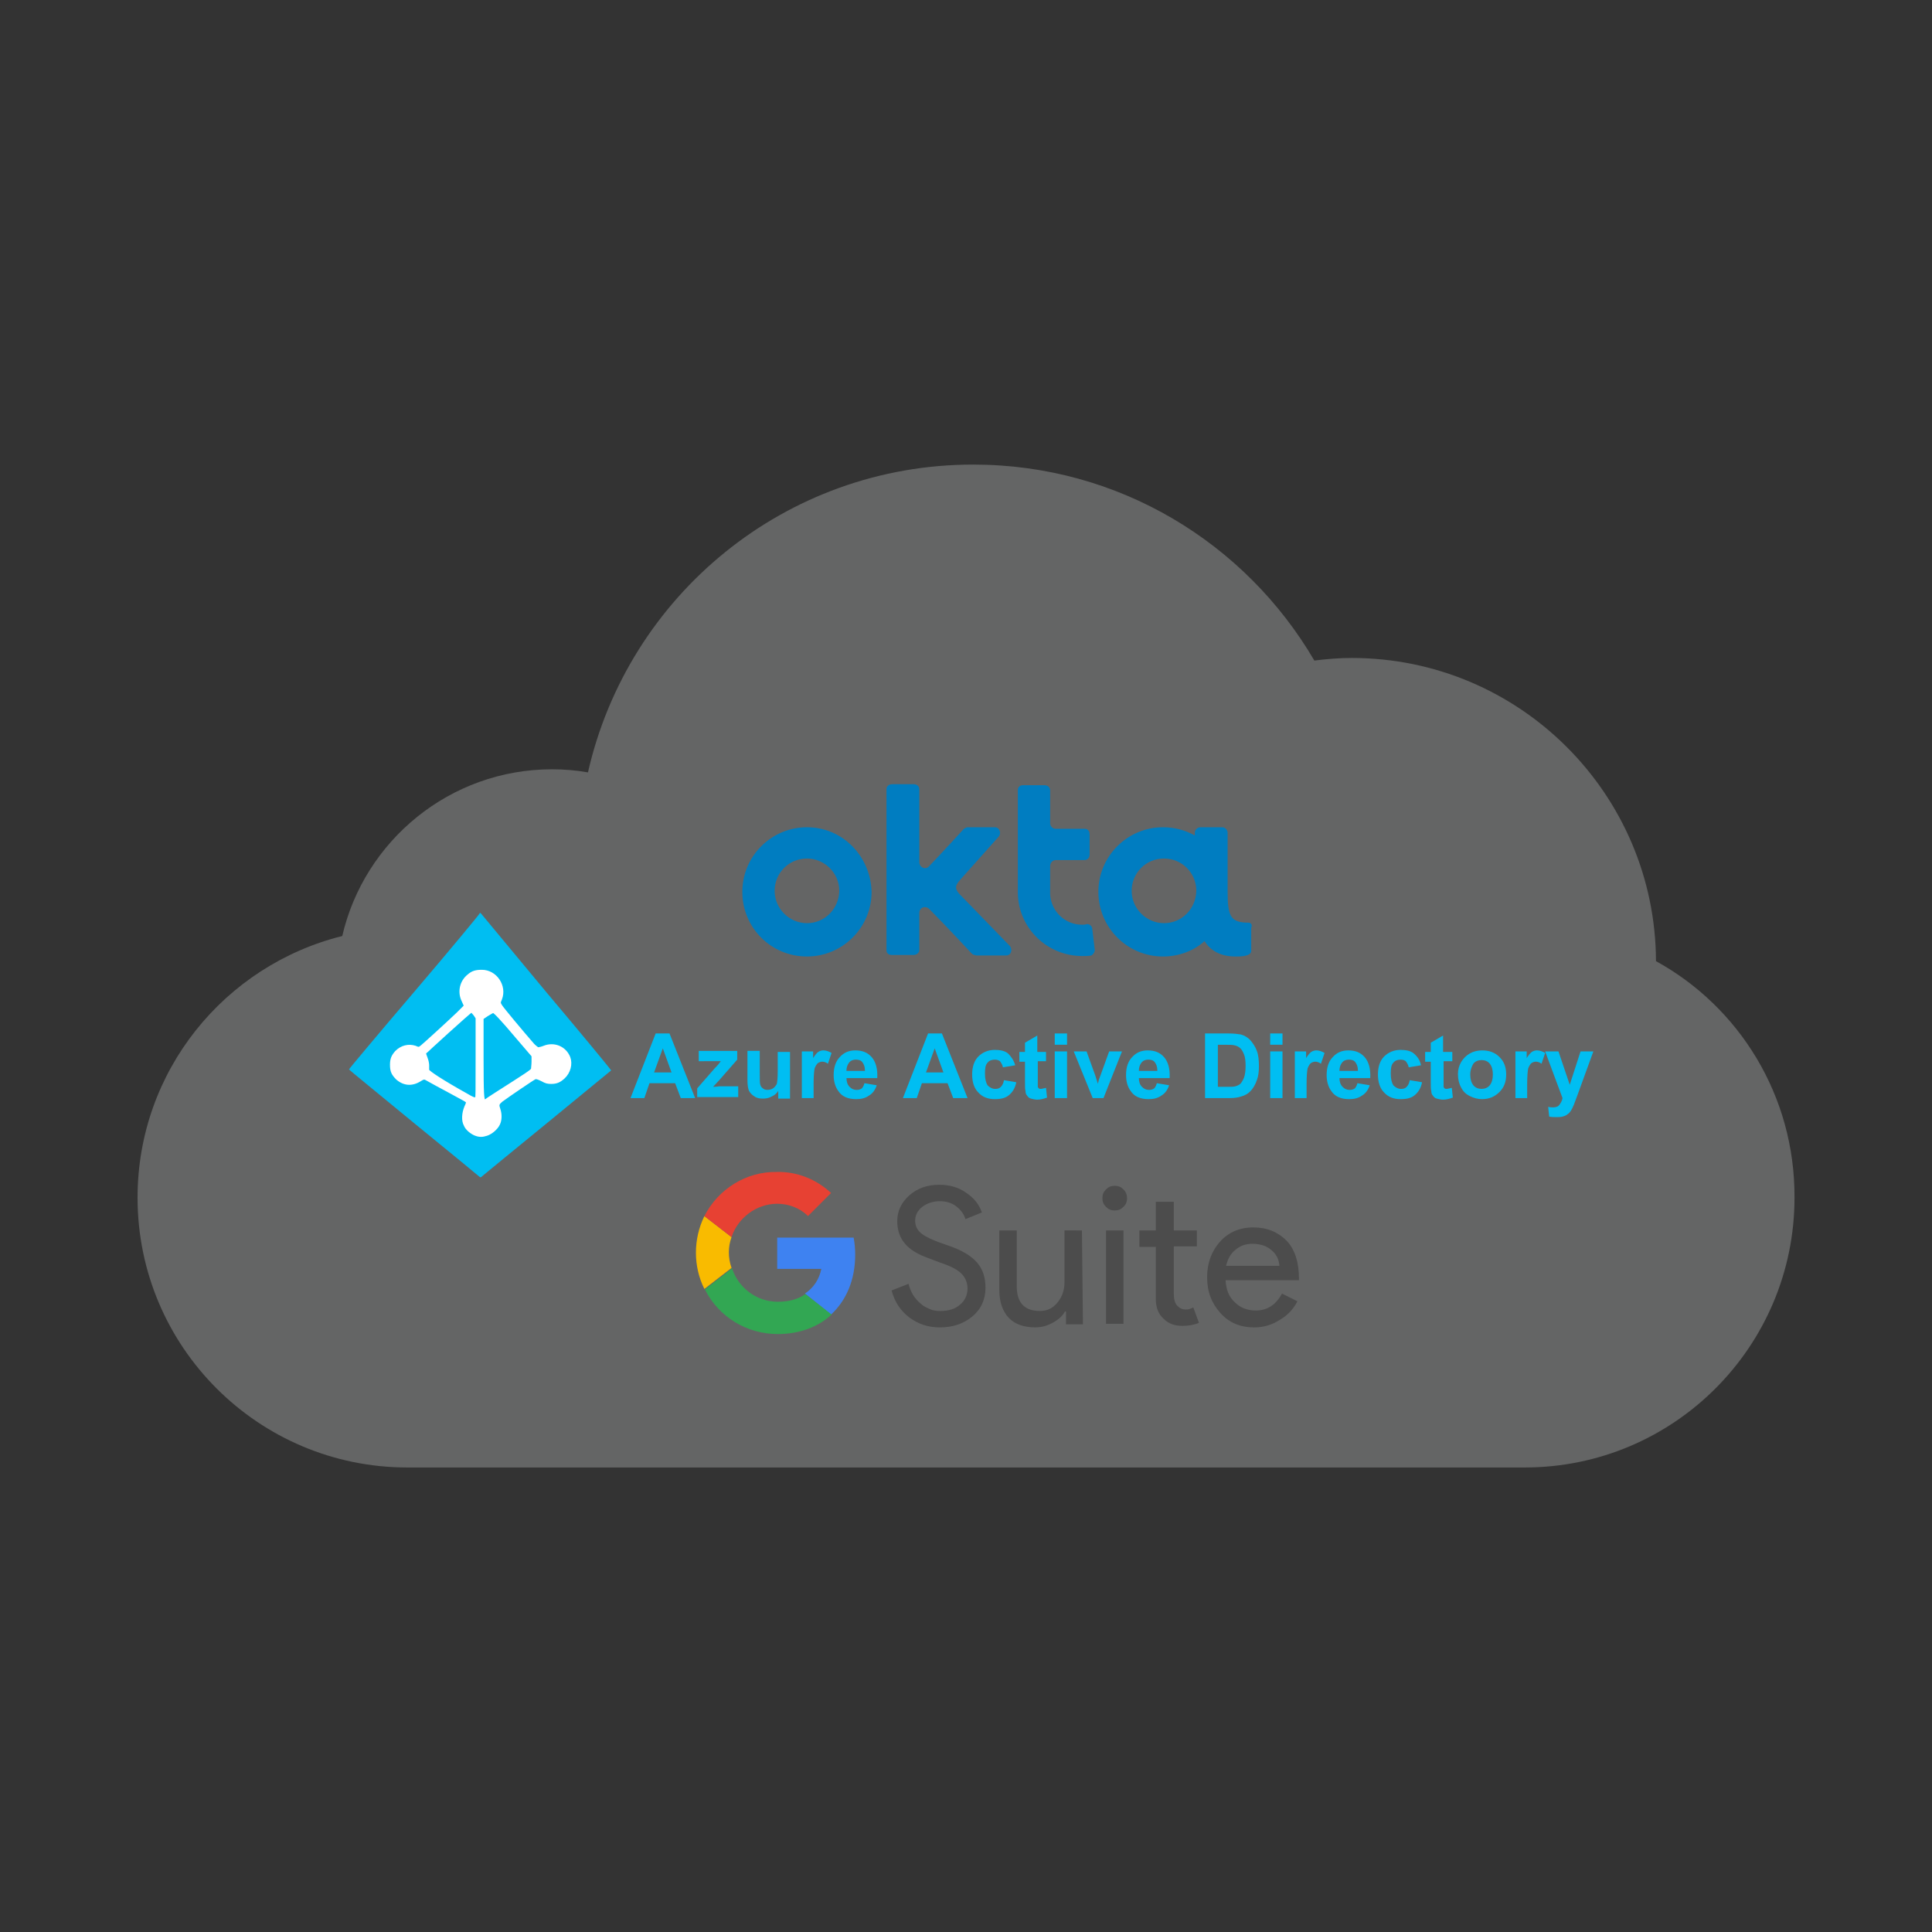<?xml version="1.0" encoding="UTF-8"?> <!-- Generator: Adobe Illustrator 24.1.0, SVG Export Plug-In . SVG Version: 6.00 Build 0) --> <svg xmlns="http://www.w3.org/2000/svg" xmlns:xlink="http://www.w3.org/1999/xlink" version="1.1" id="Layer_1" x="0px" y="0px" viewBox="0 0 600 600" style="enable-background:new 0 0 600 600;" xml:space="preserve"><rect x="0" y="0" width="600" height="600" fill="#333333" stroke="none"/> <style type="text/css"> .st0{opacity:0.3;fill:#D7D8D9;} .st1{fill:#007DC1;} .st2{fill:#3E82F1;} .st3{fill:#32A753;} .st4{fill:#F9BB00;} .st5{fill:#E74133;} .st6{fill:#4C4C4C;} .st7{fill:#00BEF2;} .st8{fill:#FFFFFF;stroke:#FFFFFF;stroke-width:0.398;stroke-linecap:round;stroke-linejoin:round;stroke-miterlimit:26.499;} .st9{enable-background:new ;} </style> <g> <path class="st0" d="M514.28,298.49c-0.16-51.94-42.38-94.15-94.47-94.15c-3.98,0-7.81,0.32-11.63,0.8 c-21.35-36.48-60.7-60.86-105.94-60.86c-58.47,0-107.22,40.78-119.64,95.59c-3.66-0.64-7.33-0.96-11.15-0.96 c-31.7,0-58.31,22.14-65.16,51.78c-36.48,9.08-63.57,41.9-63.57,81.25c0,46.36,37.6,83.8,83.8,83.8h346.98 c46.36,0,83.8-37.6,83.8-83.8C557.45,340.23,540.08,312.67,514.28,298.49"></path> <g> <path class="st1" d="M250.61,286.7c-5.42,0-10.04-4.46-10.04-10.04s4.46-10.04,10.04-10.04c5.42,0,10.04,4.46,10.04,10.04 C260.49,282.4,256.03,286.7,250.61,286.7 M250.61,256.91c-10.99,0-20.07,8.92-20.07,20.07c0,11.15,8.92,20.07,20.07,20.07 c10.99,0,20.07-8.92,20.07-20.07C270.37,265.83,261.61,256.91,250.61,256.91"></path> <path class="st1" d="M285.5,283.51c0-1.59,1.75-2.39,3.03-1.27c4.94,4.94,13.22,13.86,13.22,13.86c0.16,0.16,0.32,0.32,0.8,0.48 c0.32,0,0.48,0.16,0.8,0.16h9.08c1.59,0,2.07-1.75,1.27-2.87l-14.82-15.29l-0.8-0.8c-1.75-1.91-1.43-2.87,0.32-4.78l11.79-13.22 c0.8-0.96,0.32-2.87-1.27-2.87h-8.12c-0.32,0-0.64,0-0.8,0.16c-0.48,0.16-0.64,0.32-0.8,0.48c0,0-6.53,7.17-10.67,11.47 c-1.12,1.27-3.03,0.32-3.03-1.27v-22.62c0-1.12-0.96-1.59-1.75-1.59h-6.69c-1.12,0-1.75,0.8-1.75,1.43v50.18 c0,1.12,0.96,1.43,1.75,1.43h6.69c0.96,0,1.75-0.8,1.75-1.43v-0.48V283.51L285.5,283.51z"></path> <path class="st1" d="M339.99,294.98l-0.8-6.69c-0.16-0.8-0.96-1.43-1.75-1.27c-0.48,0.16-0.96,0.16-1.43,0.16 c-5.26,0-9.56-4.14-9.88-9.4c0-0.16,0-0.32,0-0.48v-8.28c0-1.12,0.8-1.91,1.75-1.91h8.92c0.64,0,1.59-0.48,1.59-1.75v-6.21 c0-1.27-0.8-1.75-1.43-1.75h-9.08c-0.96,0-1.75-0.8-1.75-1.75v-10.2c0-0.64-0.48-1.59-1.75-1.59h-6.69c-0.8,0-1.59,0.48-1.59,1.43 c0,0,0,32.18,0,32.34c0.32,10.67,9.08,19.28,20.07,19.28c0.8,0,1.75,0,2.71-0.16C339.35,296.57,339.99,295.78,339.99,294.98"></path> <path class="st1" d="M361.49,286.7c-5.42,0-10.04-4.46-10.04-10.04s4.46-10.04,10.04-10.04s10.04,4.46,10.04,10.04 C371.37,282.4,366.91,286.7,361.49,286.7 M387.78,286.54c-5.58,0-6.53-1.91-6.53-9.56c0,0,0,0,0-0.16v-18.16 c0-0.64-0.48-1.75-1.75-1.75h-6.69c-0.8,0-1.75,0.64-1.75,1.75v0.8c-2.87-1.59-6.21-2.55-9.88-2.55 c-10.99,0-20.07,8.92-20.07,20.07c0,10.99,8.92,20.07,20.07,20.07c4.94,0,9.56-1.75,12.9-4.78c1.75,2.87,4.94,4.78,9.56,4.78 c0.8,0,4.94,0.16,4.94-1.75v-7.17C389.06,287.18,388.42,286.54,387.78,286.54"></path> </g> <g> <path class="st2" d="M258.1,408.25c4.78-4.46,7.49-10.83,7.49-18.64l0,0c0-1.75-0.16-3.5-0.48-5.26h-23.74v9.72h13.7 c-0.64,3.19-2.39,5.89-5.1,7.65l0,0L258.1,408.25L258.1,408.25z"></path> <path class="st3" d="M227.35,393.91L227.35,393.91L227.35,393.91l-8.44,6.53c4.3,8.6,13.06,13.86,22.62,13.86l0,0 c6.85,0,12.59-2.23,16.73-6.05l0,0l-8.12-6.37l0,0c-2.23,1.59-5.1,2.39-8.6,2.39C234.84,404.27,229.26,399.81,227.35,393.91 L227.35,393.91L227.35,393.91L227.35,393.91z"></path> <path class="st4" d="M218.75,377.67L218.75,377.67L218.75,377.67c-3.5,7.17-3.5,15.61,0,22.62l0,0l8.44-6.53l0,0 c-1.12-3.19-1.12-6.53,0-9.56L218.75,377.67z"></path> <path class="st4" d="M227.35,393.91L227.35,393.91L227.35,393.91z"></path> <path class="st5" d="M218.75,377.67L218.75,377.67l8.44,6.53l0,0c1.91-5.89,7.65-10.36,14.18-10.36l0,0c3.5,0,7.01,1.27,9.56,3.82 l7.17-7.17c-4.62-4.3-10.67-6.69-16.89-6.53C231.81,363.8,223.05,369.22,218.75,377.67z"></path> </g> <g> <path class="st6" d="M306.05,399.97c0,3.66-1.43,6.69-4.14,8.92c-2.71,2.23-6.05,3.35-10.04,3.35c-3.5,0-6.53-0.96-9.4-3.03 c-2.71-2.07-4.62-4.78-5.58-8.44l5.26-2.07c0.32,1.27,0.8,2.39,1.43,3.5c0.64,0.96,1.43,1.91,2.23,2.55 c0.8,0.8,1.75,1.27,2.87,1.75c0.96,0.48,2.07,0.64,3.35,0.64c2.55,0,4.62-0.64,6.05-1.91c1.59-1.27,2.39-3.03,2.39-5.1 c0-1.75-0.64-3.35-1.91-4.62c-1.27-1.27-3.5-2.39-6.85-3.5c-3.35-1.27-5.58-2.07-6.37-2.55c-4.46-2.23-6.69-5.58-6.69-10.2 c0-3.19,1.27-5.74,3.66-7.97c2.55-2.23,5.58-3.35,9.4-3.35c3.19,0,6.05,0.8,8.44,2.55c2.39,1.59,3.98,3.66,4.78,6.05l-5.1,2.07 c-0.48-1.59-1.43-2.87-2.87-3.98s-3.19-1.59-5.1-1.59c-2.07,0-3.98,0.64-5.42,1.75s-2.23,2.55-2.23,4.3 c0,1.43,0.48,2.71,1.75,3.82c1.27,1.12,3.98,2.39,8.28,3.82s7.33,3.19,9.24,5.42C305.26,394.23,306.05,396.78,306.05,399.97z"></path> <path class="st6" d="M336.32,411.28h-5.26v-3.98h-0.32c-0.8,1.43-2.07,2.55-3.82,3.5c-1.75,0.96-3.5,1.43-5.42,1.43 c-3.5,0-6.37-0.96-8.28-3.03s-2.87-4.94-2.87-8.6v-18.48h5.42v17.84c0.16,4.78,2.55,7.17,7.17,7.17c2.23,0,3.98-0.8,5.42-2.55 s2.23-3.82,2.23-6.37v-16.09H336L336.32,411.28L336.32,411.28z"></path> <path class="st6" d="M350.02,372.09c0,1.12-0.32,1.91-1.12,2.71c-0.8,0.8-1.59,1.12-2.71,1.12c-1.12,0-1.91-0.32-2.71-1.12 s-1.12-1.59-1.12-2.71s0.32-1.91,1.12-2.71c0.8-0.8,1.59-1.12,2.71-1.12c1.12,0,1.91,0.32,2.71,1.12 C349.7,370.18,350.02,371.13,350.02,372.09z M348.91,382.13v28.99h-5.42v-28.99H348.91z"></path> <path class="st6" d="M367.23,411.76c-2.39,0-4.3-0.64-5.89-2.23c-1.59-1.43-2.39-3.5-2.39-6.05v-16.25h-5.1v-5.1h5.1v-8.92h5.58 v8.92h7.17v4.94h-7.17v14.5c0,1.91,0.32,3.19,1.12,3.98c0.8,0.8,1.59,1.12,2.55,1.12c0.48,0,0.8,0,1.27-0.16 c0.48-0.16,0.8-0.32,1.12-0.48l1.75,4.78C370.89,411.44,369.14,411.76,367.23,411.76z"></path> <path class="st6" d="M389.53,412.24c-4.3,0-7.81-1.43-10.51-4.46c-2.71-3.03-4.14-6.53-4.14-11.15c0-4.46,1.43-8.12,3.98-10.99 c2.55-2.87,6.05-4.46,10.36-4.46c4.3,0,7.65,1.43,10.36,4.14c2.55,2.71,3.82,6.69,3.82,11.63v0.64h-22.78 c0.16,2.87,0.96,5.1,2.87,6.85c1.75,1.75,3.98,2.55,6.53,2.55c3.5,0,6.21-1.75,8.12-5.26l4.78,2.39 c-1.27,2.55-3.19,4.46-5.42,5.74C395.11,411.44,392.4,412.24,389.53,412.24z M380.77,393.12h16.57c-0.16-2.07-0.96-3.66-2.55-4.94 c-1.43-1.27-3.5-1.91-5.89-1.91c-2.07,0-3.82,0.64-5.26,1.91C382.2,389.29,381.25,391.05,380.77,393.12z"></path> </g> <g id="layer1" transform="translate(-39.022 -78.115)"> <g id="g1016" transform="translate(-63.947 -88.179)"> <path id="path1008" class="st7" d="M252.15,449.81c0,0,0.16,0.16,0.32,0.32c0.16,0.16,9.24,11.15,20.23,24.37 c11.15,13.22,20.07,24.06,20.07,24.22c0,0-8.92,7.33-19.6,16.09c-10.67,8.76-19.91,16.25-20.23,16.57 c-0.64,0.64-0.8,0.64-1.12,0.32c-0.16-0.16-9.24-7.65-20.39-16.73c-10.99-9.08-20.07-16.41-20.07-16.57 c0-0.16,9.08-10.99,20.23-24.06s20.23-24.06,20.23-24.22C251.99,449.81,251.99,449.81,252.15,449.81z"></path> <path id="path923" class="st8" d="M250.56,518.8c-1.27-0.48-2.87-1.75-3.35-3.03c-0.8-1.43-0.64-3.82,0.16-5.74 c0.64-1.43,0.64-1.43,0.16-1.75c-0.16-0.16-3.19-1.75-6.37-3.5c-3.35-1.75-6.05-3.35-6.21-3.35c-0.32-0.16-0.64,0-1.43,0.48 c-2.55,1.59-5.1,1.43-7.33-0.48c-1.43-1.43-1.91-2.39-1.91-4.46c0-1.91,0.48-2.87,1.59-4.14c1.75-1.75,3.98-2.23,6.05-1.59 c1.12,0.48,1.12,0.48,1.91-0.16c0.8-0.64,7.81-7.01,11.15-10.2l2.23-2.23l-0.64-1.43c-1.43-2.87-0.64-6.21,1.75-8.12 c1.27-1.12,2.39-1.43,4.3-1.43c4.46,0,7.65,4.78,6.05,8.92c-0.48,1.12-0.48,1.12,0,1.91c0.32,0.64,6.69,8.28,10.04,12.11 c0.64,0.64,1.27,1.12,1.43,1.12c0.16,0,0.96-0.16,1.75-0.48c3.19-1.27,6.69,0.16,7.97,3.35c0.8,2.07,0.16,4.78-1.75,6.53 c-1.27,1.12-2.23,1.59-3.98,1.59c-1.12,0-1.75-0.16-2.87-0.8c-0.96-0.48-1.75-0.8-2.07-0.64c-0.48,0.16-8.44,5.58-10.36,7.01 c-1.12,0.96-1.12,1.12-0.64,2.55c0.48,1.43,0.48,3.35-0.16,4.62c-0.64,1.43-2.39,2.87-3.82,3.35 C252.79,519.28,251.83,519.28,250.56,518.8L250.56,518.8z M250.87,494.9v-12.43l-0.64-0.96c-0.48-0.48-0.8-0.96-0.8-0.96 c-0.32,0-14.34,12.75-14.34,12.9c0,0,0.16,0.64,0.48,1.43c0.32,0.8,0.48,1.75,0.48,2.23c0,0.64,0,1.27,0,1.43 c0,0.48,4.62,3.5,11.79,7.49c1.91,1.12,2.55,1.43,2.87,1.12C250.87,507.33,250.87,504.94,250.87,494.9L250.87,494.9z M256.93,505.73c9.24-5.89,10.99-7.01,11.15-7.49c0-0.32,0.16-1.27,0.16-2.23v-1.75l-4.78-5.58c-5.1-6.05-7.01-7.97-7.33-7.97 c-0.16,0-0.96,0.48-1.75,0.96l-1.43,0.96v12.43c0,11.15,0.16,12.9,0.64,12.9C253.74,507.8,255.18,506.85,256.93,505.73 L256.93,505.73z"></path> </g> </g> <g class="st9"> <path class="st7" d="M215.88,341.02h-4.46l-1.75-4.62h-7.97l-1.59,4.62h-4.3l7.81-20.07h4.3L215.88,341.02z M208.55,333.06 l-2.71-7.49l-2.71,7.49H208.55z"></path> <path class="st7" d="M216.52,341.02V338l5.42-6.21c0.96-0.96,1.59-1.75,1.91-2.23c-0.48,0-0.96,0-1.75,0H217v-3.19h11.95v2.71 l-5.58,6.37l-1.91,2.07c1.12,0,1.75-0.16,1.91-0.16h5.89v3.35h-12.75V341.02z"></path> <path class="st7" d="M241.69,341.02v-2.23c-0.48,0.8-1.27,1.43-2.07,1.75c-0.8,0.48-1.75,0.64-2.71,0.64s-1.91-0.16-2.55-0.64 c-0.8-0.48-1.27-0.96-1.75-1.75c-0.32-0.8-0.48-1.91-0.48-3.19v-9.24h3.82v6.69c0,2.07,0,3.35,0.16,3.82 c0.16,0.48,0.32,0.8,0.8,1.12c0.32,0.32,0.8,0.48,1.43,0.48s1.27-0.16,1.75-0.48c0.48-0.32,0.8-0.8,1.12-1.27 c0.16-0.48,0.32-1.91,0.32-3.98v-6.05h3.82v14.5h-3.66V341.02z"></path> <path class="st7" d="M252.84,341.02h-3.82v-14.5h3.5v2.07c0.64-0.96,1.12-1.59,1.59-1.91c0.48-0.32,1.12-0.48,1.59-0.48 c0.8,0,1.75,0.32,2.55,0.8l-1.12,3.35c-0.64-0.48-1.27-0.64-1.75-0.64c-0.48,0-0.96,0.16-1.43,0.48c-0.32,0.32-0.64,0.8-0.96,1.59 c-0.16,0.8-0.32,2.39-0.32,4.94v4.3H252.84z"></path> <path class="st7" d="M268.46,336.4l3.82,0.64c-0.48,1.43-1.27,2.55-2.39,3.19c-1.12,0.8-2.39,1.12-3.98,1.12 c-2.55,0-4.46-0.8-5.58-2.55c-0.96-1.27-1.43-3.03-1.43-4.94c0-2.39,0.64-4.3,1.91-5.58c1.27-1.43,2.87-2.07,4.78-2.07 c2.23,0,3.82,0.64,5.1,2.07c1.27,1.43,1.91,3.66,1.75,6.53h-9.56c0,1.12,0.32,2.07,0.96,2.71c0.64,0.64,1.27,0.96,2.23,0.96 c0.64,0,1.12-0.16,1.59-0.48C267.98,337.68,268.3,337.04,268.46,336.4z M268.61,332.42c0-1.12-0.32-1.91-0.8-2.55 c-0.48-0.64-1.27-0.8-2.07-0.8s-1.59,0.32-2.07,0.96c-0.48,0.64-0.8,1.43-0.8,2.55h5.74V332.42z"></path> <path class="st7" d="M300.48,341.02h-4.46l-1.75-4.62h-7.97l-1.59,4.62h-4.3l7.81-20.07h4.3L300.48,341.02z M292.99,333.06 l-2.71-7.49l-2.71,7.49H292.99z"></path> <path class="st7" d="M315.29,330.83l-3.82,0.64c-0.16-0.8-0.48-1.27-0.8-1.75c-0.32-0.48-1.12-0.64-1.75-0.64 c-0.96,0-1.75,0.32-2.23,0.96c-0.64,0.64-0.8,1.75-0.8,3.35c0,1.75,0.32,2.87,0.8,3.66c0.64,0.64,1.43,1.12,2.39,1.12 c0.8,0,1.27-0.16,1.75-0.64c0.48-0.48,0.8-1.12,0.96-2.07l3.82,0.64c-0.32,1.75-1.12,3.03-2.23,3.98 c-1.12,0.96-2.55,1.27-4.46,1.27c-2.07,0-3.82-0.64-5.1-2.07c-1.27-1.27-1.91-3.19-1.91-5.58s0.64-4.3,1.91-5.58 s3.03-2.07,5.1-2.07c1.75,0,3.19,0.32,4.14,1.12C314.02,328.12,314.82,329.23,315.29,330.83z"></path> <path class="st7" d="M324.85,326.53v3.03h-2.55v5.89c0,1.12,0,1.91,0,2.07c0,0.16,0.16,0.32,0.32,0.48 c0.16,0.16,0.32,0.16,0.64,0.16c0.32,0,0.8-0.16,1.59-0.32l0.32,3.03c-0.96,0.32-1.91,0.64-3.03,0.64c-0.64,0-1.27-0.16-1.91-0.32 s-0.96-0.48-1.27-0.96c-0.32-0.32-0.48-0.8-0.48-1.43c-0.16-0.48-0.16-1.27-0.16-2.71v-6.37h-1.75v-3.03h1.75v-2.87l3.82-2.23v5.1 h2.71V326.53z"></path> <path class="st7" d="M327.56,324.45v-3.5h3.82v3.5H327.56z M327.56,341.02v-14.5h3.82v14.5H327.56z"></path> <path class="st7" d="M339.35,341.02l-5.89-14.5h3.98l2.71,7.49l0.8,2.55c0.16-0.64,0.32-1.12,0.32-1.27 c0.16-0.48,0.32-0.8,0.48-1.27l2.71-7.49h3.98l-5.74,14.5H339.35z"></path> <path class="st7" d="M359.26,336.4l3.82,0.64c-0.48,1.43-1.27,2.55-2.39,3.19c-1.12,0.8-2.39,1.12-3.98,1.12 c-2.55,0-4.46-0.8-5.58-2.55c-0.96-1.27-1.43-3.03-1.43-4.94c0-2.39,0.64-4.3,1.91-5.58c1.27-1.43,2.87-2.07,4.78-2.07 c2.23,0,3.82,0.64,5.1,2.07c1.27,1.43,1.91,3.66,1.75,6.53h-9.56c0,1.12,0.32,2.07,0.96,2.71c0.64,0.64,1.27,0.96,2.23,0.96 c0.64,0,1.12-0.16,1.59-0.48C358.79,337.68,359.1,337.04,359.26,336.4z M359.42,332.42c0-1.12-0.32-1.91-0.8-2.55 c-0.48-0.64-1.27-0.8-2.07-0.8s-1.59,0.32-2.07,0.96c-0.48,0.64-0.8,1.43-0.8,2.55h5.74V332.42z"></path> <path class="st7" d="M374.24,320.95h7.33c1.59,0,2.87,0.16,3.82,0.32c1.12,0.32,2.23,0.96,3.03,1.91c0.8,0.96,1.43,1.91,1.91,3.19 c0.48,1.27,0.64,2.87,0.64,4.78c0,1.59-0.16,3.03-0.64,4.3c-0.48,1.43-1.27,2.71-2.07,3.5c-0.64,0.64-1.59,1.27-2.87,1.59 c-0.96,0.32-2.07,0.48-3.5,0.48h-7.65L374.24,320.95L374.24,320.95z M378.22,324.3v13.22h3.03c1.12,0,1.91,0,2.39-0.16 c0.64-0.16,1.27-0.48,1.59-0.8c0.32-0.32,0.8-1.12,1.12-1.91c0.32-0.96,0.48-2.07,0.48-3.66c0-1.59-0.16-2.71-0.48-3.5 c-0.32-0.8-0.64-1.43-1.12-1.91c-0.48-0.48-1.12-0.8-1.91-0.96c-0.64-0.16-1.59-0.16-3.35-0.16h-1.75V324.3z"></path> <path class="st7" d="M394.47,324.45v-3.5h3.82v3.5H394.47z M394.47,341.02v-14.5h3.82v14.5H394.47z"></path> <path class="st7" d="M405.94,341.02h-3.82v-14.5h3.5v2.07c0.64-0.96,1.12-1.59,1.59-1.91c0.48-0.32,1.12-0.48,1.59-0.48 c0.8,0,1.75,0.32,2.55,0.8l-1.12,3.35c-0.64-0.48-1.27-0.64-1.75-0.64c-0.48,0-0.96,0.16-1.43,0.48c-0.32,0.32-0.64,0.8-0.96,1.59 c-0.16,0.8-0.32,2.39-0.32,4.94v4.3H405.94z"></path> <path class="st7" d="M421.56,336.4l3.82,0.64c-0.48,1.43-1.27,2.55-2.39,3.19c-1.12,0.8-2.39,1.12-3.98,1.12 c-2.55,0-4.46-0.8-5.58-2.55c-0.96-1.27-1.43-3.03-1.43-4.94c0-2.39,0.64-4.3,1.91-5.58c1.27-1.43,2.87-2.07,4.78-2.07 c2.23,0,3.82,0.64,5.1,2.07c1.27,1.43,1.91,3.66,1.75,6.53h-9.56c0,1.12,0.32,2.07,0.96,2.71c0.64,0.64,1.27,0.96,2.23,0.96 c0.64,0,1.12-0.16,1.59-0.48C421.08,337.68,421.4,337.04,421.56,336.4z M421.71,332.42c0-1.12-0.32-1.91-0.8-2.55 c-0.48-0.64-1.27-0.8-2.07-0.8c-0.8,0-1.59,0.32-2.07,0.96c-0.48,0.64-0.8,1.43-0.8,2.55h5.74V332.42z"></path> <path class="st7" d="M441.31,330.83l-3.82,0.64c-0.16-0.8-0.48-1.27-0.8-1.75c-0.32-0.48-1.12-0.64-1.75-0.64 c-0.96,0-1.75,0.32-2.23,0.96c-0.64,0.64-0.8,1.75-0.8,3.35c0,1.75,0.32,2.87,0.8,3.66c0.64,0.64,1.43,1.12,2.39,1.12 c0.8,0,1.27-0.16,1.75-0.64c0.48-0.48,0.8-1.12,0.96-2.07l3.82,0.64c-0.32,1.75-1.12,3.03-2.23,3.98 c-1.12,0.96-2.55,1.27-4.46,1.27c-2.07,0-3.82-0.64-5.1-2.07c-1.27-1.27-1.91-3.19-1.91-5.58s0.64-4.3,1.91-5.58 s3.03-2.07,5.1-2.07c1.75,0,3.19,0.32,4.14,1.12C440.19,328.12,440.99,329.23,441.31,330.83z"></path> <path class="st7" d="M451.03,326.53v3.03h-2.71v5.89c0,1.12,0,1.91,0,2.07c0,0.16,0.16,0.32,0.32,0.48 c0.16,0.16,0.32,0.16,0.64,0.16c0.32,0,0.8-0.16,1.59-0.32l0.32,3.03c-0.96,0.32-1.91,0.64-3.03,0.64c-0.64,0-1.27-0.16-1.91-0.32 s-0.96-0.48-1.27-0.96c-0.32-0.32-0.48-0.8-0.48-1.43c-0.16-0.48-0.16-1.27-0.16-2.71v-6.37h-1.75v-3.03h1.75v-2.87l3.82-2.23v5.1 h2.87V326.53z"></path> <path class="st7" d="M452.78,333.54c0-1.27,0.32-2.55,0.96-3.66s1.59-2.07,2.71-2.71s2.39-0.96,3.82-0.96 c2.23,0,3.98,0.64,5.42,2.07s2.07,3.19,2.07,5.42s-0.64,3.98-2.07,5.42s-3.19,2.23-5.42,2.23c-1.27,0-2.55-0.32-3.82-0.96 c-1.27-0.64-2.07-1.43-2.71-2.71C453.1,336.56,452.78,335.13,452.78,333.54z M456.6,333.69c0,1.43,0.32,2.55,0.96,3.35 s1.59,1.12,2.55,1.12c0.96,0,1.91-0.32,2.55-1.12s0.96-1.91,0.96-3.35c0-1.43-0.32-2.55-0.96-3.35s-1.59-1.12-2.55-1.12 c-0.96,0-1.91,0.32-2.55,1.12C457.08,331.15,456.6,332.26,456.6,333.69z"></path> <path class="st7" d="M474.45,341.02h-3.82v-14.5h3.5v2.07c0.64-0.96,1.12-1.59,1.59-1.91c0.48-0.32,1.12-0.48,1.59-0.48 c0.8,0,1.75,0.32,2.55,0.8l-1.12,3.35c-0.64-0.48-1.27-0.64-1.75-0.64c-0.48,0-0.96,0.16-1.43,0.48c-0.32,0.32-0.64,0.8-0.96,1.59 c-0.16,0.8-0.32,2.39-0.32,4.94v4.3H474.45z"></path> <path class="st7" d="M479.86,326.53h4.14l3.5,10.36l3.35-10.36h3.98l-5.1,14.02l-0.96,2.55c-0.32,0.8-0.64,1.43-0.96,1.91 c-0.32,0.48-0.64,0.8-1.12,1.12c-0.32,0.32-0.96,0.48-1.43,0.64c-0.64,0.16-1.27,0.16-1.91,0.16c-0.8,0-1.43,0-2.23-0.16 l-0.32-3.03c0.64,0.16,1.12,0.16,1.59,0.16c0.96,0,1.59-0.32,1.91-0.8c0.32-0.48,0.8-1.12,0.96-2.07L479.86,326.53z"></path> </g> </g> </svg> 